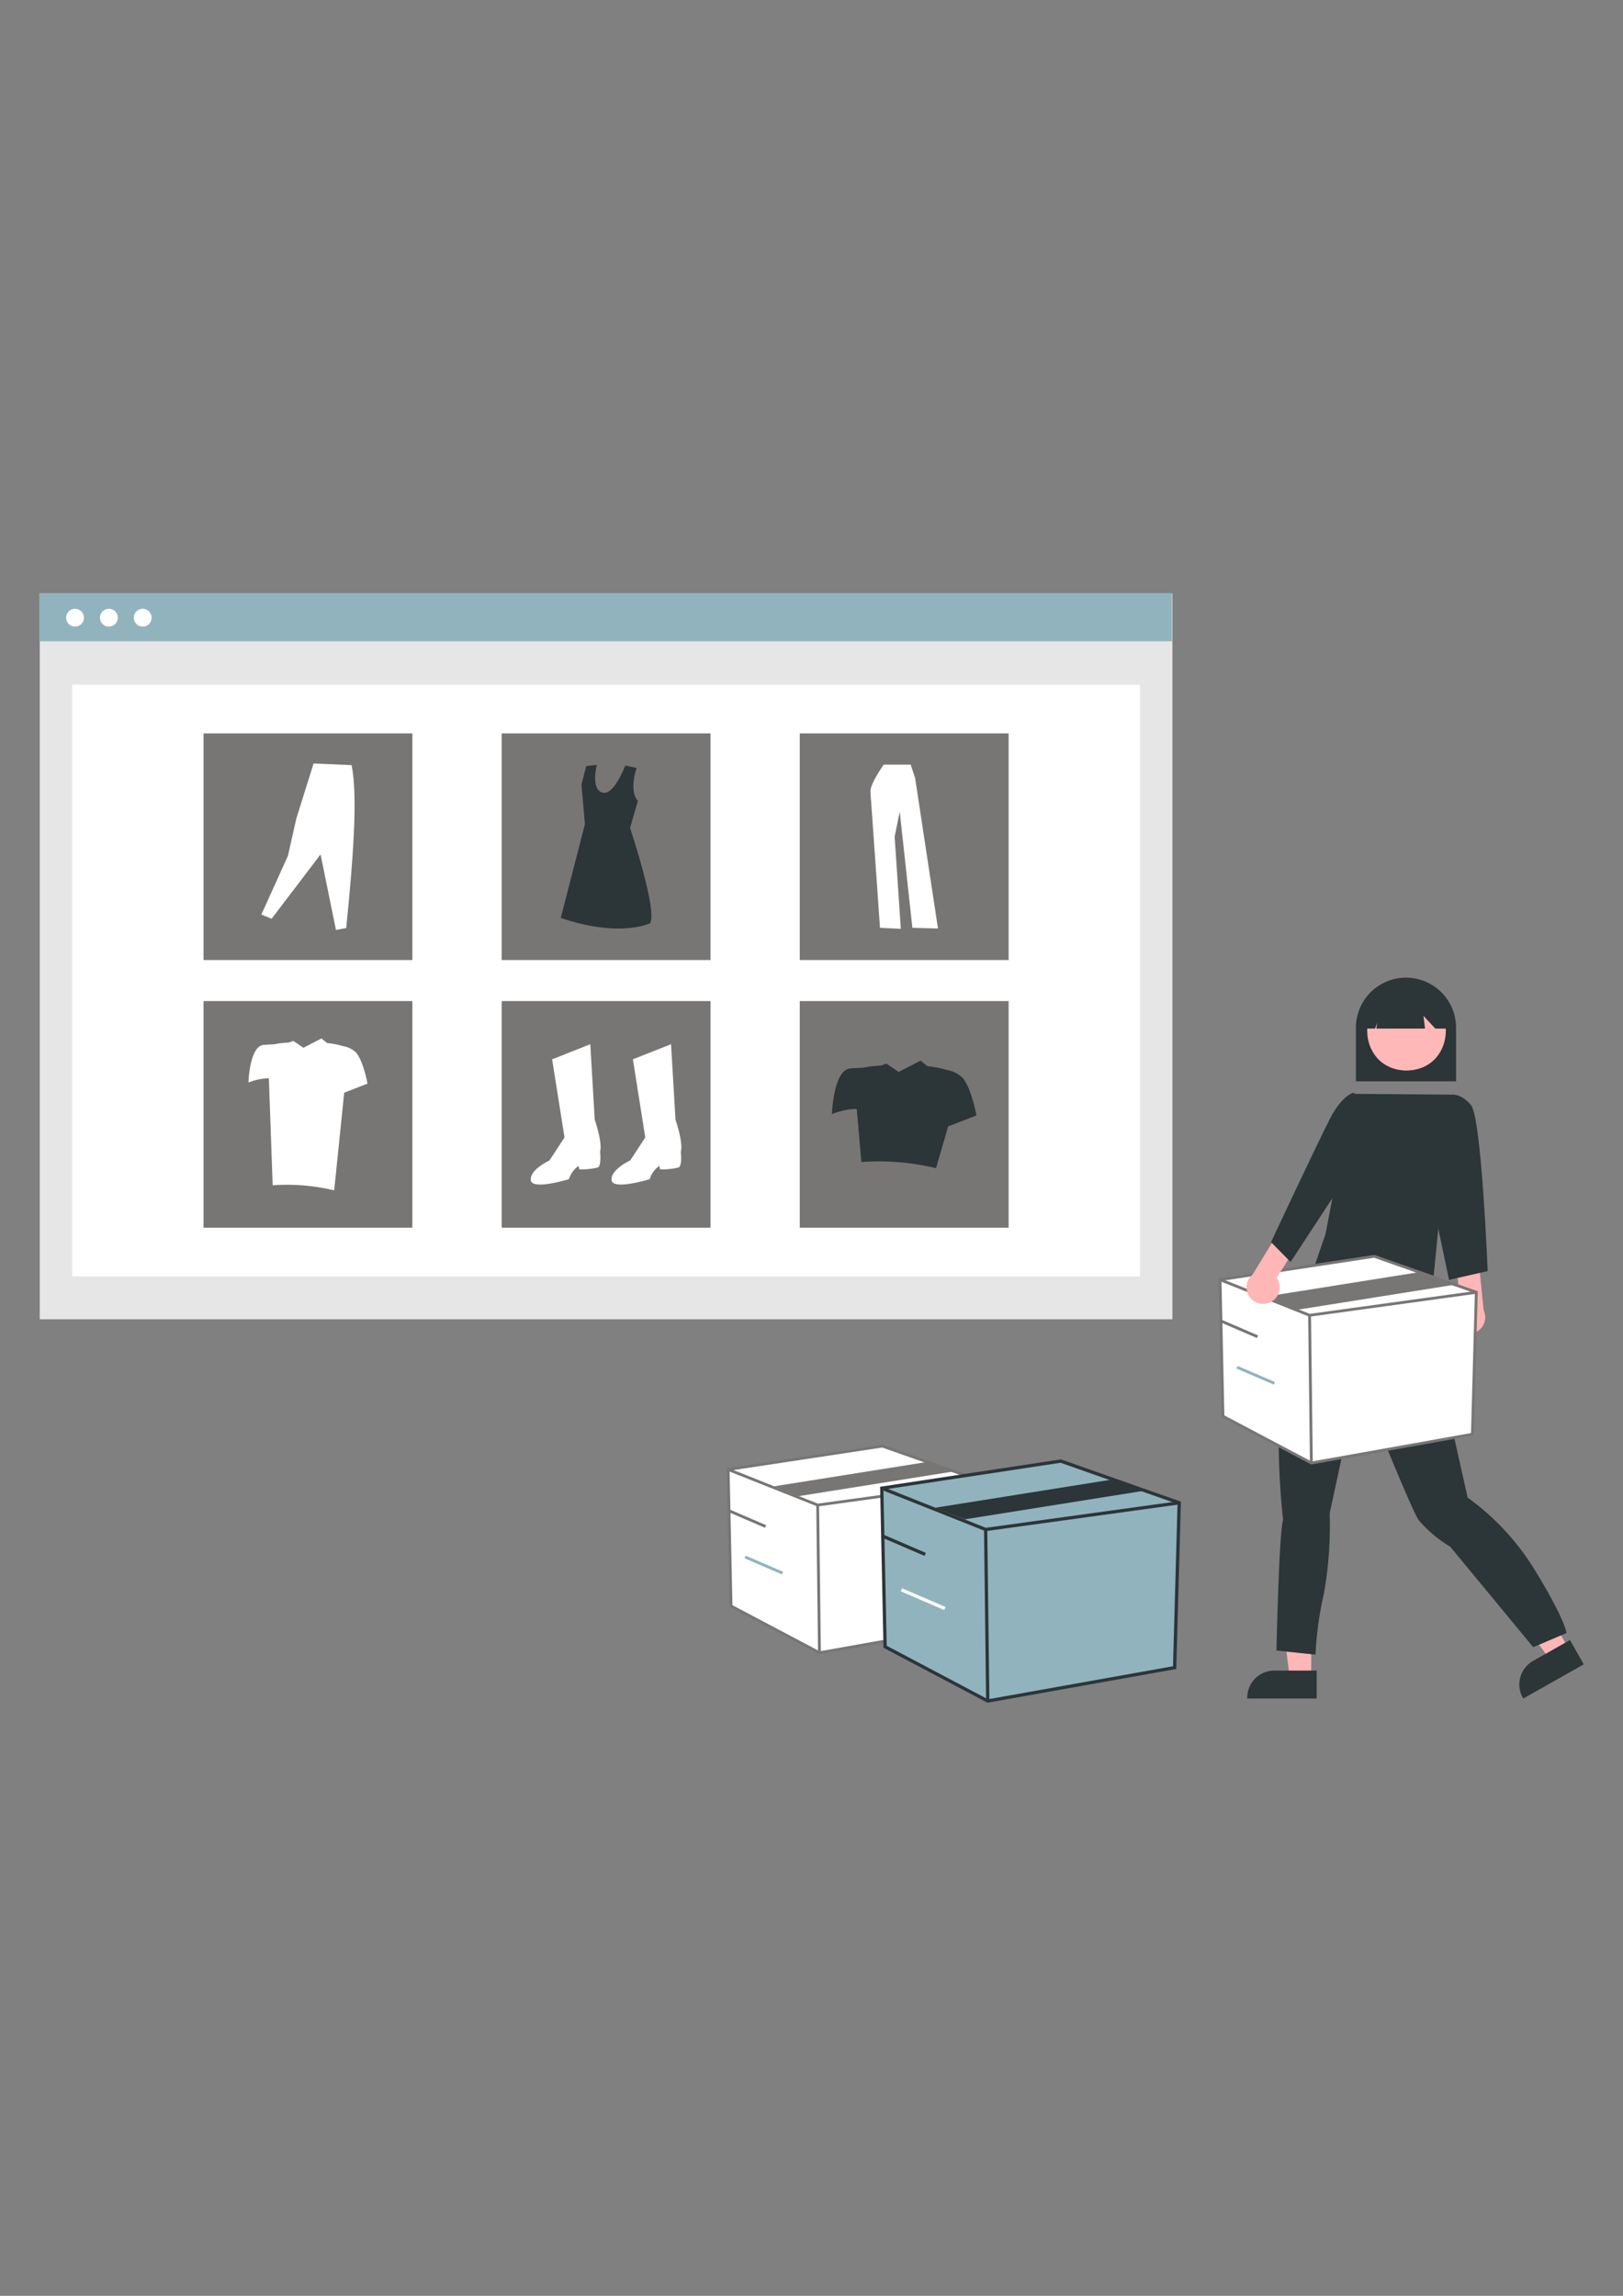 <?xml version="1.0" encoding="UTF-8"?> <svg xmlns="http://www.w3.org/2000/svg" xmlns:xlink="http://www.w3.org/1999/xlink" width="210" height="297" viewBox="0 0 210 297"><rect x="0" y="0" width="210" height="297" fill="#808080" stroke="none"/><defs><clipPath id="clip-Web_1920_8"><rect width="210" height="297"></rect></clipPath></defs><g id="Web_1920_8" data-name="Web 1920 – 8" clip-path="url(#clip-Web_1920_8)"><g id="Group_152" data-name="Group 152" transform="translate(5.081 76.727)"><rect id="Rectangle_338" data-name="Rectangle 338" width="146.556" height="93.861" transform="translate(0.063 0.083)" fill="#e6e6e6"></rect><rect id="Rectangle_339" data-name="Rectangle 339" width="138.174" height="76.535" transform="translate(4.253 11.855)" fill="#fff"></rect><rect id="Rectangle_340" data-name="Rectangle 340" width="146.556" height="6.226" fill="#91b3bd"></rect><circle id="Ellipse_513" data-name="Ellipse 513" cx="1.154" cy="1.154" r="1.154" transform="translate(3.473 2.029)" fill="#fff"></circle><circle id="Ellipse_514" data-name="Ellipse 514" cx="1.154" cy="1.154" r="1.154" transform="translate(7.853 2.029)" fill="#fff"></circle><circle id="Ellipse_515" data-name="Ellipse 515" cx="1.154" cy="1.154" r="1.154" transform="translate(12.233 2.029)" fill="#fff"></circle><rect id="Rectangle_341" data-name="Rectangle 341" width="27.025" height="29.32" transform="translate(21.254 18.151)" fill="#787675"></rect><rect id="Rectangle_342" data-name="Rectangle 342" width="27.025" height="29.32" transform="translate(59.828 18.151)" fill="#787675"></rect><rect id="Rectangle_343" data-name="Rectangle 343" width="27.025" height="29.32" transform="translate(98.401 18.151)" fill="#787675"></rect><rect id="Rectangle_344" data-name="Rectangle 344" width="27.025" height="29.32" transform="translate(21.254 52.777)" fill="#787675"></rect><rect id="Rectangle_345" data-name="Rectangle 345" width="27.025" height="29.32" transform="translate(59.828 52.777)" fill="#787675"></rect><rect id="Rectangle_346" data-name="Rectangle 346" width="27.025" height="29.32" transform="translate(98.401 52.777)" fill="#787675"></rect><path id="Path_2643" data-name="Path 2643" d="M442.987,392.947l4.938-1.952.574,9.761s1.033,2.986.689,4.134c0,0,.23,1.952-.345,2.067a9.5,9.5,0,0,1-2.3.23c-.114-.115-.115-.459-.115-.459a3.2,3.2,0,0,0-1.263,1.722s-4.823,1.493-4.938.115,2.411-2.526,2.411-2.526l1.952-2.986Z" transform="translate(-376.628 -332.635)" fill="#fff"></path><path id="Path_2644" data-name="Path 2644" d="M488.956,392.947l4.937-1.952.574,9.761s1.033,2.986.689,4.134c0,0,.23,1.952-.345,2.067a9.5,9.5,0,0,1-2.3.23c-.114-.115-.115-.459-.115-.459a3.2,3.2,0,0,0-1.263,1.722s-4.823,1.493-4.938.115,2.411-2.526,2.411-2.526l1.952-2.986Z" transform="translate(-412.147 -332.635)" fill="#fff"></path><path id="Path_2645" data-name="Path 2645" d="M467.084,232.438s-1.051,2.938.167,4.263l-1.016,3.49s3.608,10.825,2.578,12.337c0,0-3.849,1.924-11.548-.687l3.127-12.131-.447-5.12.619-2.406,1.375-.136s-.825,3.093.687,3.574,2.987-3.5,2.987-3.5Z" transform="translate(-389.792 -209.818)" fill="#2c3538"></path><path id="Path_2646" data-name="Path 2646" d="M286.858,250.774l1.327.543,6.333-8.323,1.99,9.77,1.327-.241c.851-8.423,1.546-17.015.694-21.078l-4.915-.211-2.231,7.117-1.086,4.825Z" transform="translate(-258.121 -209.19)" fill="#fff"></path><path id="Path_2647" data-name="Path 2647" d="M635.25,231.87s-1.811,2.517-1.722,3.533,1.237,17.578,1.237,17.578l2.694.133-.8-11.924.662-3.224,1.634,15.016,3.312.088-2.959-19.477-.574-1.722Z" transform="translate(-525.984 -209.681)" fill="#fff"></path><path id="Path_2648" data-name="Path 2648" d="M628.575,402.59a3.741,3.741,0,0,0-2.1-1.057,11.315,11.315,0,0,0-2.455-.472l-.919-.732-2.823,1.466-1.586-1.08-.737.261a14.1,14.1,0,0,0-2.287.271c-.443.016-1.008.044-1.641.092-2.216.17-2.387,5.91-2.387,5.91a9.058,9.058,0,0,1,3.208-.672l.6,6.865a31.765,31.765,0,0,1,9.661.8l1.57-5.4,3.657-1.422S629.712,403.954,628.575,402.59Z" transform="translate(-509.076 -339.847)" fill="#2c3538"></path><path id="Path_2649" data-name="Path 2649" d="M293.451,389.563a3.082,3.082,0,0,0-1.731-.871,9.3,9.3,0,0,0-2.023-.389l-.757-.6-2.325,1.207-1.307-.889-.607.215a11.634,11.634,0,0,0-1.884.224c-.364.013-.831.036-1.352.076-1.826.141-1.966,4.869-1.966,4.869a7.466,7.466,0,0,1,2.643-.554l.493,13.847a26.165,26.165,0,0,1,7.959.656l1.294-12.636,3.014-1.172S294.387,390.687,293.451,389.563Z" transform="translate(-252.434 -330.089)" fill="#fff"></path><path id="Path_2682" data-name="Path 2682" d="M909.888,366.521h12.957v-6.933a6.478,6.478,0,1,0-12.957,0Z" transform="translate(-739.527 -303.361)" fill="#2c3538"></path><path id="Path_2683" data-name="Path 2683" d="M870.464,714.911h-2.787l-1.326-10.75h4.113Z" transform="translate(-705.886 -574.614)" fill="#ffb6b6"></path><path id="Path_2684" data-name="Path 2684" d="M857.025,747.45h-5.489a3.5,3.5,0,0,0-3.5,3.5v.114h8.986Z" transform="translate(-691.737 -608.062)" fill="#2c3538"></path><path id="Path_2685" data-name="Path 2685" d="M1000.862,703.274l-2.427,1.37L992,695.935l3.582-2.022Z" transform="translate(-802.97 -566.695)" fill="#ffb6b6"></path><path id="Path_2686" data-name="Path 2686" d="M1009.458,730.069l-4.779,2.7h0a3.5,3.5,0,0,0-1.326,4.765l.056.1,7.825-4.417Z" transform="translate(-811.396 -594.632)" fill="#2c3538"></path><path id="Path_2687" data-name="Path 2687" d="M884.655,507.713l.215,1.075s.645.645.323.968-.215,1.828-.215,1.828c.18,2.745,3.767,18.171,4.409,21.183a32.4,32.4,0,0,1,8.817,9.57c3.871,6.344,3.978,7.957,3.978,7.957l-4.3,1.828L887.13,539.112a16.5,16.5,0,0,1-4.086-3.441c-1.075-1.613-7.743-18.28-7.743-18.28l-3.764,17.42a49.671,49.671,0,0,1-.753,10.43,43.757,43.757,0,0,0-1.075,7.85l-5.054-.538s.323-15.269.86-16.882c0,0-2.258-18.6,2.258-26.022l3.64-9.7,3.565-1.372Z" transform="translate(-704.575 -415.759)" fill="#2c3538"></path><path id="Path_2688" data-name="Path 2688" d="M921.387,360.565c-6.785.116-6.784,10.208,0,10.323C928.171,370.772,928.17,360.68,921.387,360.565Z" transform="translate(-744.48 -309.122)" fill="#ffb8b8"></path><path id="Path_2689" data-name="Path 2689" d="M915.711,361.253h1.153l.314-.785-.157.785h6.307l-.2-1.643,1.533,1.643h1.529v-.89a5.237,5.237,0,1,0-10.474-.007v.9Z" transform="translate(-744.026 -304.917)" fill="#2c3538"></path><path id="Path_2690" data-name="Path 2690" d="M891.279,419.235l12.821.1-2.709,27.486s-14.994-.791-15-5.368l1.4-4.067Z" transform="translate(-721.369 -354.455)" fill="#2c3538"></path><path id="Path_2693" data-name="Path 2693" d="M965.094,521.349a2.132,2.132,0,0,1,.614-3.21l-.557-4.839,2.858-1.056.691,6.845a2.143,2.143,0,0,1-3.605,2.26Z" transform="translate(-781.812 -426.322)" fill="#ffb6b6"></path><path id="Path_2694" data-name="Path 2694" d="M951.479,422.042l1.687-2.358s1.155-.256,2.518,1.335,2.159,21.481,2.159,21.481l-5,1.137-2.955-14.094Z" transform="translate(-770.434 -354.791)" fill="#2c3538"></path><path id="Path_1934" data-name="Path 1934" d="M672.135,380.464l.372,17.671,11.44,6.045,20.833-3.72.512-18.368-13.207-4.65Z" transform="translate(-519.349 -291.643)" fill="#fff"></path><path id="Path_1935" data-name="Path 1935" d="M843.721,537.991l-11.59-6.125-.378-17.939,20.153-3.054.043.015,13.332,4.695-.519,18.65Zm-11.229-6.348,11.289,5.966,20.625-3.683.5-18.087-13.038-4.591-19.746,2.992Z" transform="translate(-679.153 -425.264)" fill="#787675"></path><path id="Path_1936" data-name="Path 1936" d="M683.462,394.953l-.045-.018-11.579-4.6.135-.339,11.534,4.586,21.529-2.969.05.362Z" transform="translate(-519.119 -301.341)" fill="#787675"></path><rect id="Rectangle_282" data-name="Rectangle 282" width="0.365" height="19.114" transform="translate(164.183 93.428) rotate(-0.697)" fill="#787675"></rect><path id="Path_1937" data-name="Path 1937" d="M702.348,391.157l-4.174-1.692,20.094-3.2,4.174,1.692Z" transform="translate(-539.469 -298.46)" fill="#787675"></path><rect id="Rectangle_283" data-name="Rectangle 283" width="0.365" height="5.271" transform="translate(152.714 94.284) rotate(-66.705)" fill="#787675"></rect><rect id="Rectangle_284" data-name="Rectangle 284" width="0.365" height="5.271" transform="translate(154.906 100.312) rotate(-66.705)" fill="#91b3bd"></rect><path id="Path_1938" data-name="Path 1938" d="M392.135,488.464l.372,17.671,11.44,6.045,20.833-3.72.512-18.368-13.207-4.65Z" transform="translate(-302.997 -375.093)" fill="#fff"></path><path id="Path_1939" data-name="Path 1939" d="M563.721,645.991l-11.59-6.125-.378-17.939,20.153-3.054.043.015,13.332,4.695-.519,18.65Zm-11.229-6.348,11.289,5.966,20.625-3.683.5-18.087-13.038-4.591-19.746,2.992Z" transform="translate(-462.802 -508.714)" fill="#787675"></path><path id="Path_1940" data-name="Path 1940" d="M403.462,502.953l-.045-.018-11.579-4.6.135-.339,11.534,4.586,21.529-2.969.05.362Z" transform="translate(-302.767 -384.791)" fill="#787675"></path><rect id="Rectangle_285" data-name="Rectangle 285" width="0.365" height="19.114" transform="translate(100.534 117.978) rotate(-0.697)" fill="#787675"></rect><path id="Path_1941" data-name="Path 1941" d="M421.337,498.741l-3.163-1.276,20.093-3.2,3.163,1.276Z" transform="translate(-323.117 -381.91)" fill="#787675"></path><rect id="Rectangle_286" data-name="Rectangle 286" width="0.365" height="5.271" transform="translate(89.066 118.833) rotate(-66.705)" fill="#787675"></rect><rect id="Rectangle_287" data-name="Rectangle 287" width="0.365" height="5.271" transform="translate(91.258 124.862) rotate(-66.705)" fill="#91b3bd"></rect><path id="Path_1942" data-name="Path 1942" d="M479.563,497.47l.432,20.513L493.274,525l24.184-4.319.594-21.323-15.331-5.4Z" transform="translate(-370.551 -381.676)" fill="#91b3bd"></path><path id="Path_1943" data-name="Path 1943" d="M652.943,658.74l-13.454-7.11-.438-20.824,23.395-3.545.05.017,15.477,5.45-.6,21.65Zm-13.036-7.368,13.1,6.925,23.942-4.275.585-21L662.4,627.7l-22.922,3.473Z" transform="translate(-530.255 -515.194)" fill="#2c3538"></path><path id="Path_1944" data-name="Path 1944" d="M492.711,514.289l-.052-.021-13.442-5.344.157-.394,13.39,5.324,24.992-3.447.058.42Z" transform="translate(-370.285 -392.934)" fill="#2c3538"></path><rect id="Rectangle_288" data-name="Rectangle 288" width="0.424" height="22.188" transform="translate(122.241 121.141) rotate(-0.697)" fill="#2c3538"></rect><path id="Path_1945" data-name="Path 1945" d="M513.677,509.41l-3.887-1.491,23.325-3.717L537,505.693Z" transform="translate(-393.907 -389.589)" fill="#2c3538"></path><rect id="Rectangle_289" data-name="Rectangle 289" width="0.424" height="6.118" transform="translate(108.928 122.135) rotate(-66.705)" fill="#2c3538"></rect><rect id="Rectangle_290" data-name="Rectangle 290" width="0.424" height="6.118" transform="translate(111.472 129.133) rotate(-66.705)" fill="#fff"></rect><path id="Path_2691" data-name="Path 2691" d="M850.684,505.662a2.132,2.132,0,0,0,.835-3.16l2.6-4.121L852,496.193l-3.585,5.871a2.143,2.143,0,0,0,2.273,3.6Z" transform="translate(-691.411 -413.92)" fill="#ffb6b6"></path><path id="Path_2692" data-name="Path 2692" d="M874.062,419.835l-1.86-1.226s-1.436.322-2.962,3.258-7.683,16.065-7.683,16.065l2.531,2.569,6.751-10.3Z" transform="translate(-702.181 -353.972)" fill="#2c3538"></path></g></g></svg> 